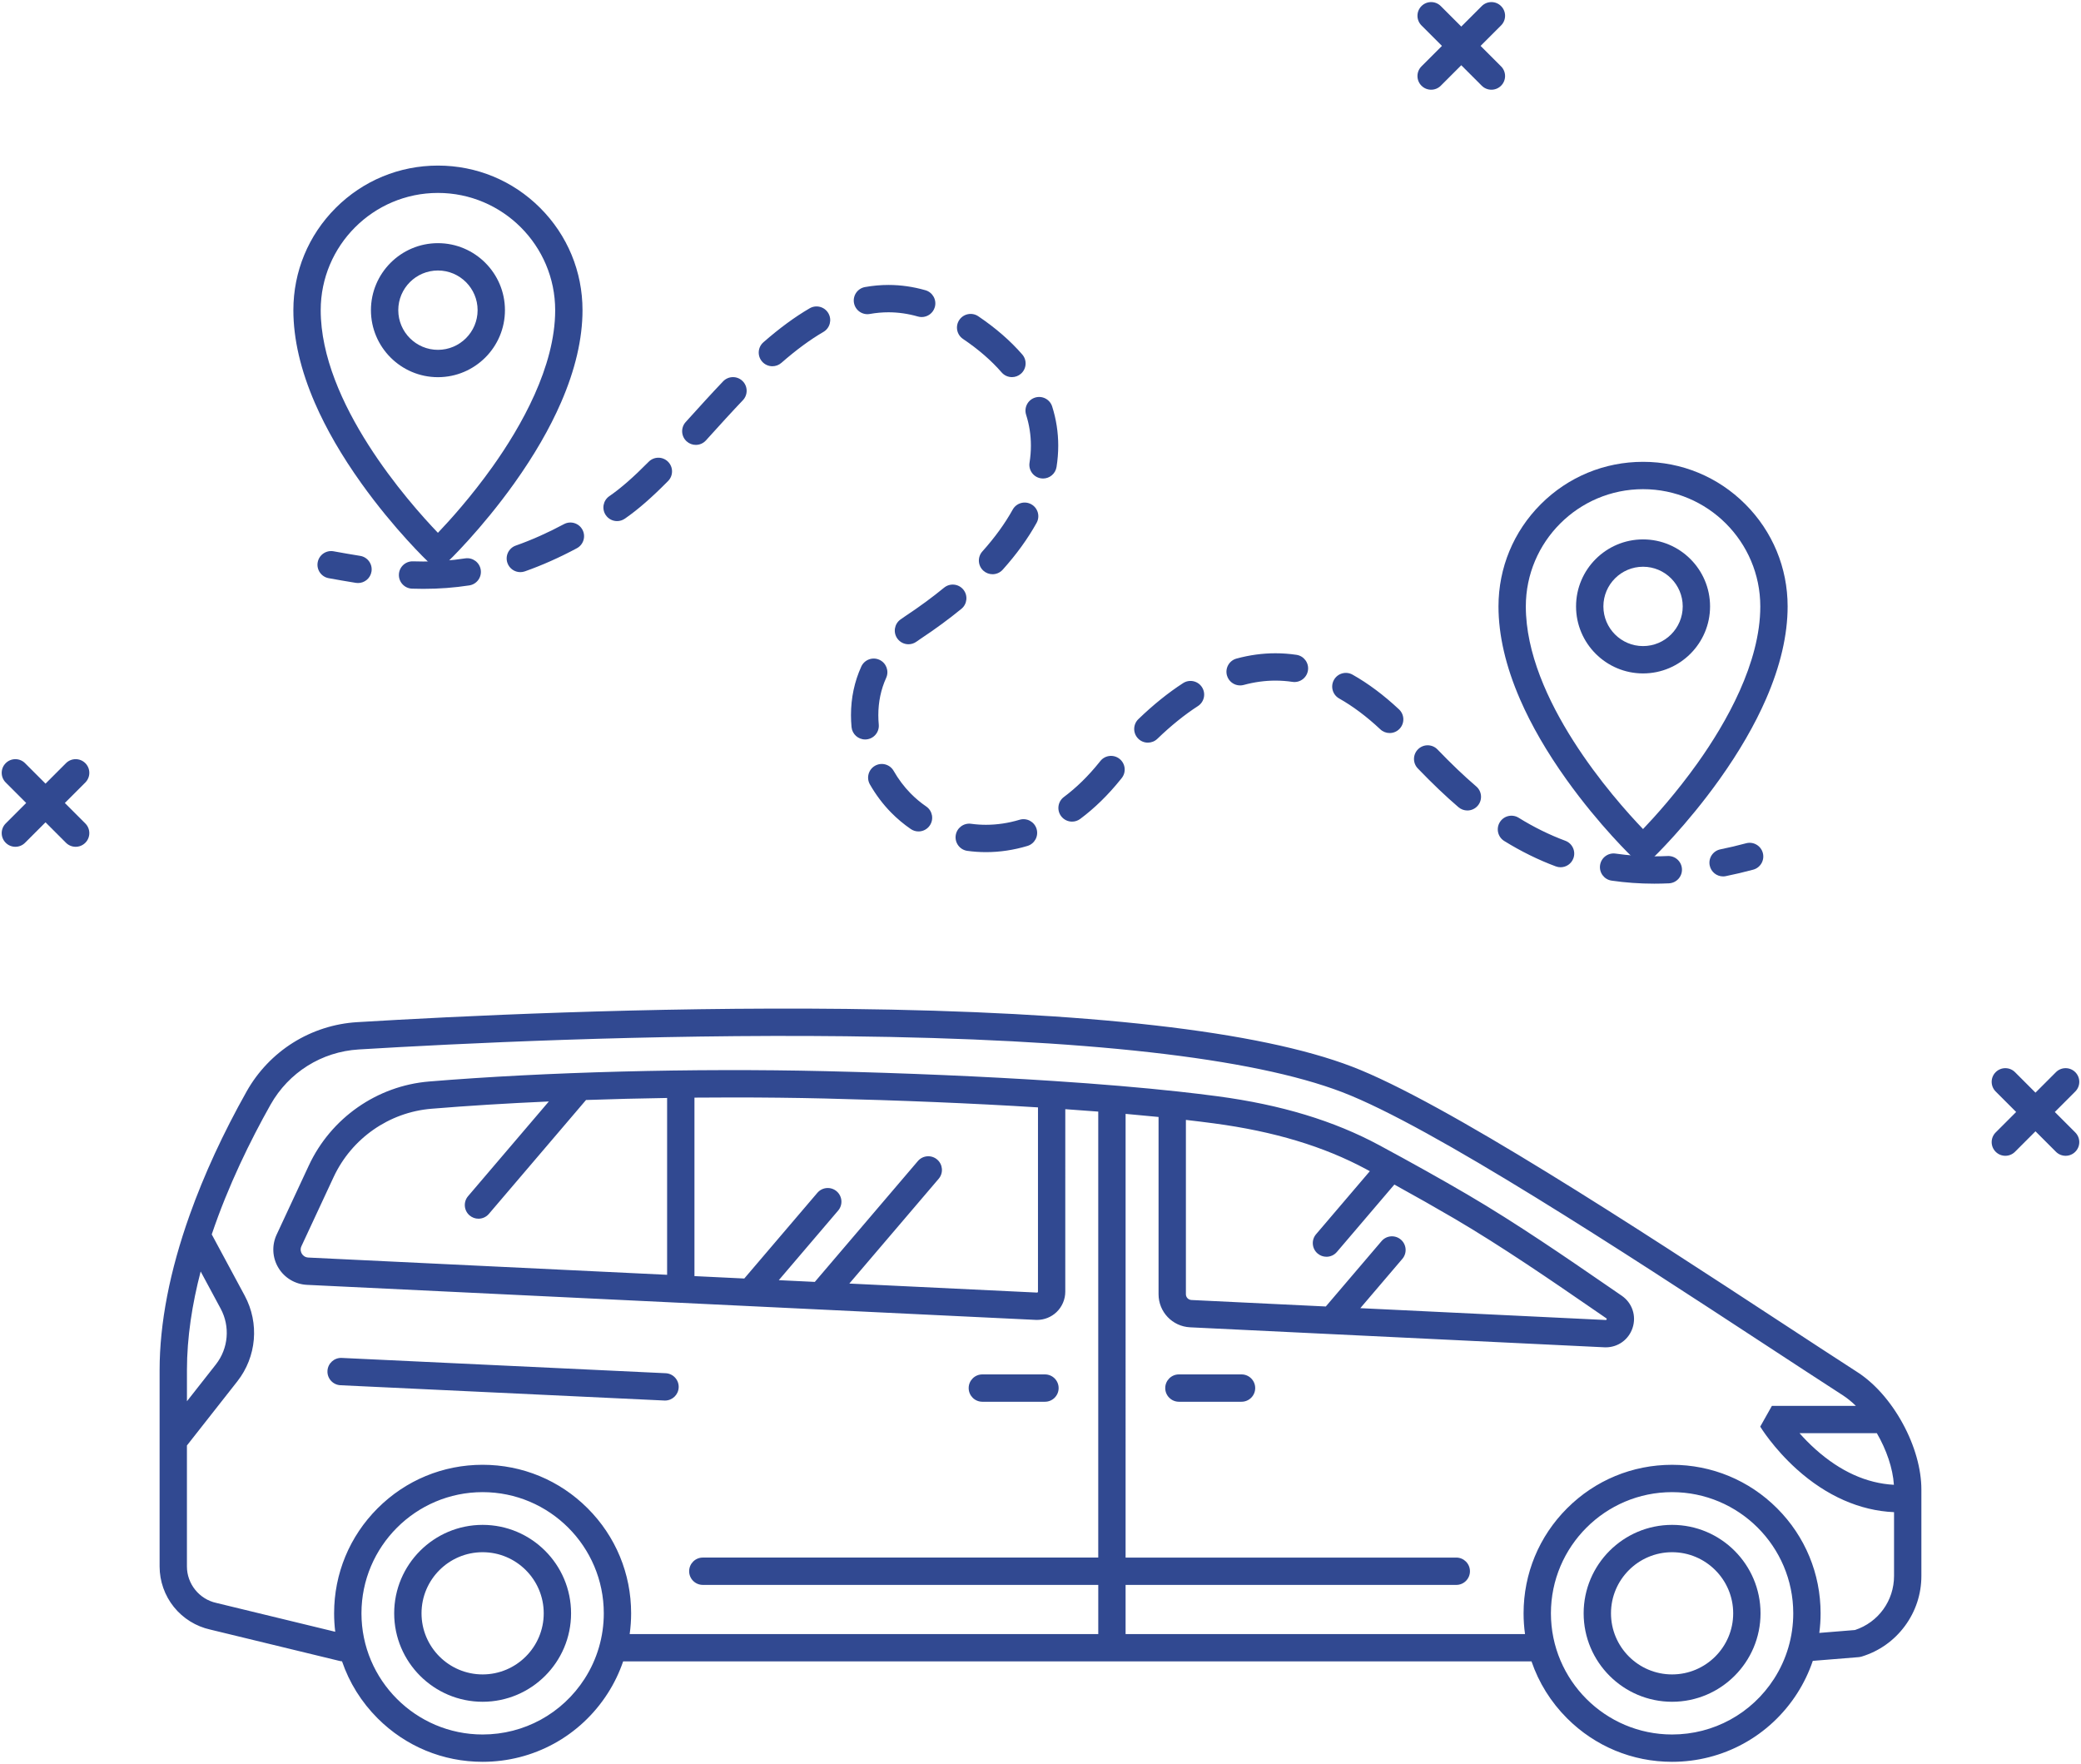 <svg xmlns="http://www.w3.org/2000/svg" xmlns:xlink="http://www.w3.org/1999/xlink" id="Layer_1" x="0px" y="0px" viewBox="0 0 328 278" style="enable-background:new 0 0 328 278;" xml:space="preserve"><style type="text/css">	.st0{fill:#314991;}</style><g>	<g>		<g>			<path class="st0" d="M56.431,91.888c-0.112,0-0.226-0.009-0.34-0.027c-1.494-0.237-2.992-0.504-4.28-0.736    c-1.171-0.211-1.949-1.332-1.738-2.502c0.211-1.171,1.332-1.948,2.502-1.738    c1.324,0.239,2.737,0.491,4.189,0.721c1.175,0.186,1.977,1.29,1.79,2.465    C58.388,91.132,57.473,91.888,56.431,91.888z"></path>			<path class="st0" d="M260.738,139.27c-2.283,0-4.544-0.161-6.719-0.478c-1.177-0.172-1.993-1.265-1.821-2.442    c0.172-1.177,1.266-1.992,2.443-1.821c1.97,0.287,4.022,0.433,6.098,0.433c0.695,0,1.406-0.016,2.115-0.049    c1.188-0.057,2.196,0.866,2.25,2.054c0.054,1.189-0.866,2.196-2.054,2.25    C262.275,139.252,261.498,139.27,260.738,139.27z M245.971,136.682c-0.249,0-0.503-0.044-0.751-0.136    c-2.76-1.026-5.493-2.373-8.125-4.002c-1.012-0.626-1.324-1.954-0.697-2.966    c0.626-1.012,1.954-1.324,2.966-0.697c2.389,1.48,4.865,2.7,7.358,3.627c1.115,0.415,1.683,1.655,1.268,2.77    C247.668,136.146,246.845,136.682,245.971,136.682z M155.404,134.3c-0.981,0-1.967-0.068-2.931-0.201    c-1.179-0.163-2.002-1.25-1.839-2.429c0.163-1.179,1.25-2.002,2.429-1.839c0.769,0.106,1.557,0.16,2.342,0.16    c1.758,0,3.54-0.267,5.296-0.794c1.14-0.342,2.341,0.305,2.682,1.445c0.342,1.14-0.305,2.341-1.445,2.682    C159.78,133.972,157.582,134.3,155.404,134.3z M144.771,131.038c-0.419,0-0.843-0.122-1.215-0.377    c-1.115-0.764-2.163-1.643-3.116-2.614c-1.269-1.293-2.388-2.779-3.326-4.416    c-0.592-1.032-0.235-2.349,0.797-2.94c1.032-0.592,2.349-0.235,2.94,0.797c0.756,1.319,1.652,2.51,2.664,3.542    c0.757,0.771,1.589,1.47,2.474,2.076c0.982,0.672,1.233,2.013,0.56,2.995    C146.133,130.71,145.458,131.038,144.771,131.038z M168.975,129.491c-0.657,0-1.306-0.299-1.728-0.866    c-0.711-0.954-0.515-2.304,0.439-3.015c1.979-1.476,3.856-3.313,5.579-5.46    c0.059-0.073,0.117-0.146,0.176-0.219c0.748-0.925,2.104-1.069,3.03-0.321c0.925,0.748,1.069,2.104,0.321,3.03    c-0.056,0.069-0.111,0.137-0.166,0.206c-1.951,2.431-4.092,4.523-6.363,6.217    C169.875,129.352,169.423,129.491,168.975,129.491z M231.28,127.735c-0.496,0-0.995-0.171-1.401-0.519    c-2.041-1.75-4.077-3.691-6.406-6.106c-0.826-0.857-0.801-2.22,0.056-3.046    c0.857-0.826,2.22-0.801,3.046,0.056c2.232,2.315,4.173,4.166,6.109,5.826c0.903,0.774,1.008,2.135,0.233,3.038    C232.491,127.479,231.887,127.735,231.28,127.735z M180.923,117.043c-0.564,0-1.128-0.22-1.55-0.658    c-0.826-0.856-0.802-2.22,0.054-3.046c2.332-2.251,4.702-4.16,7.045-5.676    c0.999-0.647,2.333-0.361,2.979,0.638c0.646,0.999,0.361,2.333-0.638,2.979c-2.11,1.365-4.261,3.101-6.394,5.16    C182,116.842,181.461,117.043,180.923,117.043z M136.359,116.542c-1.1,0-2.039-0.839-2.143-1.956    c-0.058-0.626-0.087-1.258-0.087-1.878c0-2.712,0.546-5.287,1.623-7.654c0.493-1.083,1.77-1.562,2.853-1.069    c1.083,0.493,1.562,1.77,1.069,2.853c-0.82,1.803-1.236,3.778-1.236,5.87c0,0.488,0.023,0.986,0.069,1.481    c0.11,1.185-0.762,2.234-1.946,2.344C136.492,116.539,136.425,116.542,136.359,116.542z M219.036,115.53    c-0.528,0-1.057-0.193-1.473-0.583c-2.141-2.007-4.325-3.643-6.49-4.864c-1.036-0.584-1.403-1.898-0.819-2.934    c0.584-1.037,1.898-1.403,2.934-0.819c2.465,1.389,4.928,3.231,7.321,5.473c0.868,0.814,0.912,2.177,0.099,3.045    C220.184,115.301,219.61,115.53,219.036,115.53z M195.462,108.026c-0.948,0-1.817-0.63-2.078-1.589    c-0.312-1.148,0.365-2.332,1.513-2.644c2.038-0.554,4.101-0.836,6.133-0.836c1.102,0,2.217,0.083,3.314,0.246    c1.177,0.175,1.989,1.271,1.813,2.448c-0.175,1.177-1.27,1.99-2.448,1.813    c-0.887-0.132-1.789-0.199-2.68-0.199c-1.65,0-3.333,0.23-5.002,0.684    C195.839,108.002,195.649,108.026,195.462,108.026z M143.19,101.537c-0.666,0-1.323-0.308-1.745-0.888    c-0.699-0.963-0.486-2.31,0.476-3.009c0.264-0.192,0.537-0.381,0.813-0.564    c2.175-1.439,4.217-2.938,6.07-4.456c0.92-0.754,2.278-0.619,3.032,0.301c0.754,0.92,0.619,2.278-0.301,3.032    c-1.966,1.61-4.127,3.197-6.423,4.716c-0.223,0.148-0.445,0.301-0.657,0.456    C144.073,101.403,143.63,101.537,143.19,101.537z M66.718,92.805c-0.581,0-1.175-0.01-1.765-0.03    c-1.189-0.04-2.121-1.036-2.081-2.225c0.04-1.189,1.037-2.122,2.225-2.081    c0.542,0.018,1.087,0.027,1.62,0.027c2.272,0,4.431-0.162,6.6-0.494c1.177-0.18,2.276,0.627,2.456,1.803    c0.18,1.176-0.627,2.276-1.803,2.456C71.583,92.627,69.211,92.805,66.718,92.805z M156.441,90.5    c-0.513,0-1.027-0.182-1.439-0.551c-0.885-0.795-0.959-2.157-0.164-3.042c1.953-2.175,3.561-4.393,4.78-6.592    c0.577-1.041,1.888-1.417,2.928-0.84c1.041,0.577,1.417,1.888,0.84,2.929    c-1.376,2.483-3.173,4.967-5.343,7.383C157.619,90.259,157.031,90.5,156.441,90.5z M82.014,90.172    c-0.888,0-1.72-0.553-2.032-1.439c-0.396-1.122,0.194-2.352,1.316-2.748c2.49-0.878,5.044-2.014,7.59-3.378    c1.049-0.562,2.354-0.167,2.916,0.882c0.562,1.049,0.167,2.354-0.882,2.916c-2.739,1.467-5.495,2.693-8.192,3.644    C82.493,90.132,82.252,90.172,82.014,90.172z M97.263,82.127c-0.682,0-1.354-0.323-1.772-0.927    c-0.678-0.978-0.435-2.32,0.542-2.998l0.105-0.073c1.79-1.248,3.729-2.948,6.101-5.35    c0.836-0.846,2.2-0.855,3.046-0.019c0.847,0.836,0.855,2.2,0.019,3.047c-2.562,2.594-4.691,4.455-6.702,5.856    l-0.115,0.08C98.114,82.002,97.686,82.127,97.263,82.127z M164.403,75.415c-0.112,0-0.225-0.009-0.339-0.027    c-1.175-0.185-1.978-1.289-1.792-2.464c0.142-0.902,0.215-1.808,0.215-2.69c0-1.655-0.254-3.292-0.754-4.863    c-0.361-1.134,0.266-2.345,1.4-2.706c1.134-0.36,2.345,0.266,2.706,1.4c0.635,1.995,0.956,4.07,0.956,6.169    c0,1.107-0.09,2.239-0.267,3.362C166.36,74.658,165.444,75.415,164.403,75.415z M109.673,70.117    c-0.515,0-1.033-0.184-1.445-0.557c-0.882-0.798-0.95-2.161-0.152-3.043l0.441-0.488    c1.764-1.95,3.588-3.966,5.455-5.925c0.821-0.861,2.184-0.894,3.046-0.073    c0.861,0.821,0.894,2.184,0.073,3.046c-1.829,1.919-3.634,3.914-5.379,5.843l-0.442,0.488    C110.846,69.878,110.26,70.117,109.673,70.117z M159.5,59.435c-0.603,0-1.203-0.252-1.629-0.744    c-1.616-1.865-3.664-3.64-6.088-5.275c-0.986-0.665-1.246-2.004-0.581-2.991    c0.665-0.986,2.005-1.246,2.991-0.581c2.737,1.847,5.07,3.874,6.934,6.025    c0.779,0.899,0.682,2.26-0.217,3.039C160.502,59.262,160,59.435,159.5,59.435z M121.743,57.721    c-0.6,0-1.197-0.249-1.623-0.737c-0.783-0.896-0.691-2.257,0.205-3.04c2.549-2.227,4.934-3.979,7.291-5.354    c1.028-0.6,2.347-0.252,2.946,0.775c0.6,1.028,0.253,2.347-0.775,2.946    c-2.119,1.236-4.286,2.831-6.627,4.877C122.751,57.546,122.246,57.721,121.743,57.721z M145.272,49.968    c-0.197,0-0.397-0.027-0.596-0.084c-1.538-0.442-3.098-0.666-4.636-0.666c-0,0-0.001,0-0.001,0    c-0.97,0-1.958,0.089-2.939,0.264c-1.171,0.21-2.29-0.57-2.5-1.741c-0.209-1.171,0.57-2.291,1.741-2.5    c1.23-0.22,2.474-0.332,3.697-0.332c0.001,0,0.001,0,0.002,0c1.941,0,3.901,0.281,5.826,0.834    c1.143,0.329,1.804,1.522,1.475,2.666C147.07,49.353,146.208,49.968,145.272,49.968z"></path>			<path class="st0" d="M271.586,138.126c-1.004,0-1.902-0.705-2.109-1.727c-0.236-1.166,0.517-2.303,1.683-2.539    c1.325-0.268,2.687-0.59,4.051-0.957c1.149-0.309,2.331,0.372,2.64,1.522    c0.309,1.149-0.372,2.331-1.522,2.639c-1.45,0.39-2.901,0.732-4.313,1.018    C271.872,138.112,271.728,138.126,271.586,138.126z"></path>		</g>	</g>	<path class="st0" d="M257.489,135.289c-0.217-0.206-5.368-5.122-10.586-12.424  c-3.083-4.313-5.544-8.565-7.315-12.638c-2.258-5.191-3.402-10.122-3.402-14.655  c0-6.087,2.37-11.809,6.674-16.113c4.304-4.304,10.026-6.674,16.113-6.674c6.087,0,11.809,2.37,16.113,6.674  c4.304,4.304,6.674,10.026,6.674,16.113c0,4.497-1.145,9.406-3.403,14.589c-1.771,4.065-4.231,8.319-7.313,12.642  c-5.216,7.319-10.364,12.272-10.581,12.479L257.489,135.289z M258.973,77.095c-10.189,0-18.478,8.289-18.478,18.478  c0,14.598,13.842,30.259,18.474,35.09c1.875-1.965,5.261-5.713,8.611-10.421c4.503-6.33,9.872-15.749,9.872-24.668  C277.451,85.384,269.161,77.095,258.973,77.095z M258.973,106.134c-5.823,0-10.561-4.738-10.561-10.561  c0-5.823,4.738-10.561,10.561-10.561c5.823,0,10.561,4.738,10.561,10.561  C269.534,101.396,264.796,106.134,258.973,106.134z M258.973,89.32c-3.448,0-6.252,2.805-6.252,6.253  c0,3.448,2.805,6.252,6.252,6.252s6.252-2.805,6.252-6.252C265.225,92.125,262.42,89.32,258.973,89.32z"></path>	<path class="st0" d="M67.544,88.6c-0.217-0.206-5.368-5.122-10.586-12.424c-3.083-4.313-5.544-8.565-7.315-12.638  c-2.258-5.191-3.403-10.122-3.403-14.655c0-6.087,2.37-11.809,6.674-16.113c4.304-4.304,10.026-6.674,16.113-6.674  c6.087,0,11.809,2.37,16.113,6.674c4.304,4.304,6.674,10.026,6.674,16.113c0,4.497-1.145,9.406-3.403,14.589  c-1.771,4.065-4.231,8.319-7.313,12.642c-5.216,7.319-10.364,12.272-10.581,12.479L67.544,88.6z M69.027,30.406  c-10.189,0-18.478,8.289-18.478,18.478c0,14.598,13.842,30.259,18.474,35.09c1.875-1.965,5.261-5.713,8.611-10.421  c4.503-6.33,9.872-15.749,9.872-24.668C87.505,38.695,79.216,30.406,69.027,30.406z M69.027,59.445  c-5.823,0-10.561-4.738-10.561-10.561s4.738-10.561,10.561-10.561s10.561,4.738,10.561,10.561S74.851,59.445,69.027,59.445  z M69.027,42.631c-3.448,0-6.252,2.805-6.252,6.253s2.805,6.252,6.252,6.252s6.252-2.805,6.252-6.252  S72.475,42.631,69.027,42.631z"></path>	<g>		<path class="st0" d="M263.549,240.325c-7.686,0-13.94,6.253-13.94,13.94c0,7.686,6.253,13.94,13.94,13.94   c7.686,0,13.94-6.253,13.94-13.94C277.489,246.578,271.236,240.325,263.549,240.325z M263.549,263.895   c-5.311,0-9.631-4.321-9.631-9.631c0-5.311,4.321-9.631,9.631-9.631s9.631,4.321,9.631,9.631   C273.181,259.575,268.86,263.895,263.549,263.895z"></path>		<path class="st0" d="M76.07,240.325c-7.686,0-13.94,6.253-13.94,13.94c0,7.686,6.253,13.94,13.94,13.94   c7.686,0,13.94-6.253,13.94-13.94C90.01,246.578,83.756,240.325,76.07,240.325z M76.07,263.895   c-5.311,0-9.631-4.321-9.631-9.631c0-5.311,4.321-9.631,9.631-9.631c5.311,0,9.631,4.321,9.631,9.631   C85.701,259.575,81.38,263.895,76.07,263.895z"></path>		<path class="st0" d="M299.913,224.368c-1.89-3.47-4.425-6.347-7.138-8.1c-3.561-2.3-7.704-5.012-12.09-7.883   c-22.38-14.651-53.031-34.715-67.602-40.288c-14.657-5.605-41.475-8.663-79.707-9.089   c-31.297-0.347-61.737,1.159-77.097,2.089c-3.569,0.216-7.058,1.335-10.088,3.235   c-3.028,1.899-5.555,4.55-7.31,7.668c-3.693,6.563-6.718,13.123-8.99,19.5   c-3.142,8.819-4.735,17.045-4.735,24.447v30.937c0,2.317,0.801,4.587,2.255,6.391   c1.449,1.797,3.486,3.059,5.74,3.555l20.412,4.951c0.116,0.028,0.232,0.046,0.347,0.054   c1.139,3.343,3.037,6.407,5.607,8.978c4.421,4.421,10.299,6.856,16.551,6.856c8.008,0,15.375-4.027,19.707-10.773   c1.021-1.589,1.838-3.286,2.442-5.054h143.174c1.14,3.341,3.036,6.402,5.605,8.971   c4.421,4.421,10.299,6.856,16.551,6.856c8.008,0,15.375-4.027,19.707-10.773c1.037-1.615,1.864-3.34,2.471-5.138   l7.205-0.584l0.227-0.031l0.296-0.07c2.737-0.841,5.083-2.503,6.785-4.806   c1.702-2.304,2.602-5.035,2.602-7.899v-13.611C302.843,231.528,301.803,227.838,299.913,224.368z M295.822,225.876   c1.508,2.597,2.521,5.521,2.688,8.133c-4.297-0.228-8.443-2.1-12.337-5.575c-0.98-0.875-1.83-1.755-2.538-2.558   H295.822z M29.465,215.949c0-5.185,0.83-10.449,2.162-15.56l3.152,5.856c1.52,2.825,1.222,6.28-0.76,8.803   l-4.553,5.794V215.949z M92.152,264.569c-3.536,5.506-9.548,8.793-16.082,8.793   c-10.53,0-19.098-8.567-19.098-19.098s8.567-19.098,19.098-19.098s19.098,8.567,19.098,19.098   C95.168,257.934,94.125,261.498,92.152,264.569z M279.631,264.569c-3.536,5.506-9.548,8.793-16.082,8.793   c-10.53,0-19.098-8.567-19.098-19.098s8.567-19.098,19.098-19.098s19.098,8.567,19.098,19.098   C282.647,257.934,281.604,261.497,279.631,264.569z M292.374,256.898l-5.622,0.456   c0.135-1.019,0.204-2.051,0.204-3.089c0-6.252-2.435-12.13-6.856-16.551   c-4.421-4.421-10.299-6.856-16.551-6.856c-6.252,0-12.13,2.435-16.551,6.856   c-4.421,4.421-6.856,10.299-6.856,16.551c0,1.104,0.077,2.196,0.227,3.271h-62.956v-7.748h52.122   c1.19,0,2.154-0.965,2.154-2.154c0-1.19-0.965-2.154-2.154-2.154h-52.122V175.55   c1.797,0.157,3.529,0.32,5.194,0.488v27.934c0,2.791,2.184,5.082,4.971,5.216l65.297,3.151   c0.072,0.003,0.144,0.005,0.216,0.005c1.925-0,3.605-1.201,4.223-3.044c0.64-1.908-0.046-3.955-1.706-5.093   c-0.785-0.538-1.617-1.11-2.489-1.71c-5.98-4.115-14.169-9.751-21.839-14.239   c-4.111-2.405-8.779-5.018-13.876-7.764c-7.16-3.859-15.496-6.382-25.485-7.716   c-1.929-0.258-4.018-0.509-6.207-0.748c-5.734-0.625-12.363-1.185-19.704-1.666   c-10.852-0.711-23.277-1.245-35.933-1.544c-20.771-0.491-44.113,0.117-62.44,1.629   c-8.207,0.677-15.474,5.755-18.965,13.251l-5.069,10.885c-0.785,1.686-0.679,3.643,0.284,5.234   c0.963,1.591,2.647,2.592,4.502,2.678l114.856,5.522c0.07,0.003,0.14,0.005,0.21,0.005   c1.137,0,2.247-0.441,3.073-1.229c0.877-0.836,1.38-2.01,1.38-3.221l0.002-28.763   c1.778,0.123,3.51,0.25,5.194,0.382v70.285H110.776c-1.19,0-2.154,0.965-2.154,2.154   c0,1.19,0.965,2.154,2.154,2.154h62.329v7.748H99.248c0.151-1.078,0.228-2.171,0.228-3.271   c0-6.252-2.435-12.13-6.856-16.551c-4.421-4.421-10.299-6.856-16.551-6.856s-12.13,2.435-16.551,6.856   c-4.421,4.421-6.856,10.299-6.856,16.551c0,0.981,0.06,1.952,0.178,2.91l-18.698-4.536l-0.05-0.012   c-2.681-0.583-4.628-2.997-4.628-5.741v-19.071l7.941-10.105c3.042-3.87,3.499-9.172,1.167-13.507l-5.197-9.655   c2.592-7.691,6.087-14.794,9.26-20.433c2.873-5.104,8.07-8.362,13.903-8.715   c15.303-0.926,45.627-2.428,76.789-2.081c37.721,0.42,64.037,3.382,78.216,8.805   c14.137,5.407,44.564,25.325,66.781,39.868c4.392,2.875,8.54,5.59,12.112,7.897   c0.716,0.462,1.413,1.03,2.079,1.68h-13.232l-1.841,3.274c0.084,0.138,2.102,3.424,5.757,6.715   c4.68,4.213,9.964,6.539,15.334,6.766v10.047C298.535,252.274,296.067,255.678,292.374,256.898z M207.675,197.556   c0.406,0.346,0.903,0.515,1.397,0.515c0.609,0,1.214-0.257,1.64-0.756l9.061-10.624   c3.354,1.847,6.48,3.618,9.332,5.287c7.533,4.408,15.647,9.992,21.572,14.07   c0.875,0.602,1.709,1.176,2.496,1.715c0.061,0.042,0.092,0.063,0.057,0.168c-0.037,0.111-0.081,0.108-0.15,0.105   l-38.672-1.866l6.627-7.77c0.772-0.905,0.664-2.265-0.241-3.037c-0.905-0.772-2.265-0.664-3.037,0.241   l-8.788,10.303l-21.182-1.022c-0.488-0.023-0.87-0.424-0.87-0.912v-27.471   c1.549,0.178,3.034,0.361,4.434,0.548c9.463,1.263,17.317,3.631,24.011,7.238   c0.183,0.099,0.365,0.197,0.547,0.296l-8.475,9.936C206.661,195.424,206.769,196.784,207.675,197.556z    M147.71,182.745c-0.905-0.772-2.265-0.664-3.037,0.241l-16.244,19.046l-5.678-0.273l9.357-10.971   c0.772-0.905,0.664-2.265-0.241-3.037c-0.905-0.772-2.265-0.664-3.037,0.241l-11.519,13.506l-7.854-0.378v-28.13   c2.033-0.019,4.064-0.028,6.089-0.028c4.882,0,9.722,0.055,14.429,0.166c11.778,0.279,23.351,0.761,33.628,1.401   l-0.002,29.046c0,0.017,0,0.061-0.044,0.102c-0.044,0.042-0.087,0.04-0.104,0.039l-29.585-1.422l14.082-16.511   C148.723,184.877,148.615,183.517,147.71,182.745z M74.017,191.557c0.406,0.346,0.902,0.515,1.397,0.515   c0.609,0,1.214-0.257,1.64-0.756l15.312-17.953c4.205-0.146,8.486-0.253,12.782-0.32v27.869l-56.555-2.719   c-0.606-0.028-0.914-0.433-1.019-0.606c-0.105-0.173-0.32-0.634-0.064-1.184l5.069-10.885   c2.839-6.097,8.745-10.226,15.413-10.776c5.752-0.474,12.003-0.859,18.514-1.148l-12.73,14.925   C73.004,189.426,73.112,190.785,74.017,191.557z"></path>		<path class="st0" d="M53.664,218.318l51.053,2.41c0.035,0.002,0.069,0.002,0.103,0.002   c1.143,0,2.096-0.899,2.15-2.053c0.056-1.188-0.862-2.197-2.05-2.253l-51.053-2.41   c-1.188-0.056-2.197,0.862-2.253,2.05C51.557,217.253,52.475,218.262,53.664,218.318z"></path>		<path class="st0" d="M154.833,220.92h9.871c1.19,0,2.154-0.964,2.154-2.154s-0.964-2.154-2.154-2.154h-9.871   c-1.19,0-2.154,0.965-2.154,2.154S153.643,220.92,154.833,220.92z"></path>		<path class="st0" d="M195.686,216.611h-9.871c-1.19,0-2.154,0.965-2.154,2.154s0.965,2.154,2.154,2.154h9.871   c1.19,0,2.154-0.964,2.154-2.154S196.876,216.611,195.686,216.611z"></path>	</g>	<g>		<path class="st0" d="M323.872,175.252l3.227-3.227c0.841-0.841,0.841-2.205,0-3.047   c-0.841-0.841-2.205-0.841-3.047,0l-3.227,3.227l-3.227-3.227c-0.841-0.841-2.205-0.841-3.047,0   c-0.841,0.841-0.841,2.205,0,3.047l3.227,3.227l-3.227,3.227c-0.841,0.841-0.841,2.205,0,3.047   c0.421,0.421,0.972,0.631,1.523,0.631c0.551,0,1.103-0.21,1.523-0.631l3.227-3.227l3.227,3.227   c0.421,0.421,0.972,0.631,1.523,0.631c0.551,0,1.103-0.21,1.523-0.631c0.841-0.841,0.841-2.205,0-3.047   L323.872,175.252z"></path>		<path class="st0" d="M236.595,0.96c-0.841-0.841-2.205-0.841-3.047,0l-3.227,3.227l-3.227-3.227   c-0.841-0.841-2.205-0.841-3.047,0c-0.841,0.841-0.841,2.205,0,3.047l3.227,3.227l-3.227,3.227   c-0.841,0.841-0.841,2.205,0,3.047c0.421,0.421,0.972,0.631,1.523,0.631s1.103-0.21,1.523-0.631l3.227-3.227   l3.227,3.227c0.421,0.421,0.972,0.631,1.523,0.631s1.103-0.21,1.523-0.631c0.841-0.841,0.841-2.205,0-3.047   l-3.227-3.227l3.227-3.227C237.436,3.166,237.436,1.802,236.595,0.96z"></path>		<path class="st0" d="M13.448,120.278c-0.841-0.841-2.205-0.841-3.047,0l-3.227,3.227l-3.227-3.227   c-0.841-0.841-2.205-0.841-3.047,0c-0.841,0.841-0.841,2.205,0,3.047l3.227,3.227l-3.227,3.227   c-0.841,0.841-0.841,2.205,0,3.047c0.421,0.421,0.972,0.631,1.523,0.631s1.103-0.21,1.523-0.631l3.227-3.227   l3.227,3.227c0.421,0.421,0.972,0.631,1.523,0.631c0.551,0,1.103-0.21,1.523-0.631   c0.841-0.841,0.841-2.205,0-3.047l-3.227-3.227l3.227-3.227C14.289,122.484,14.289,121.12,13.448,120.278z"></path>	</g></g></svg>